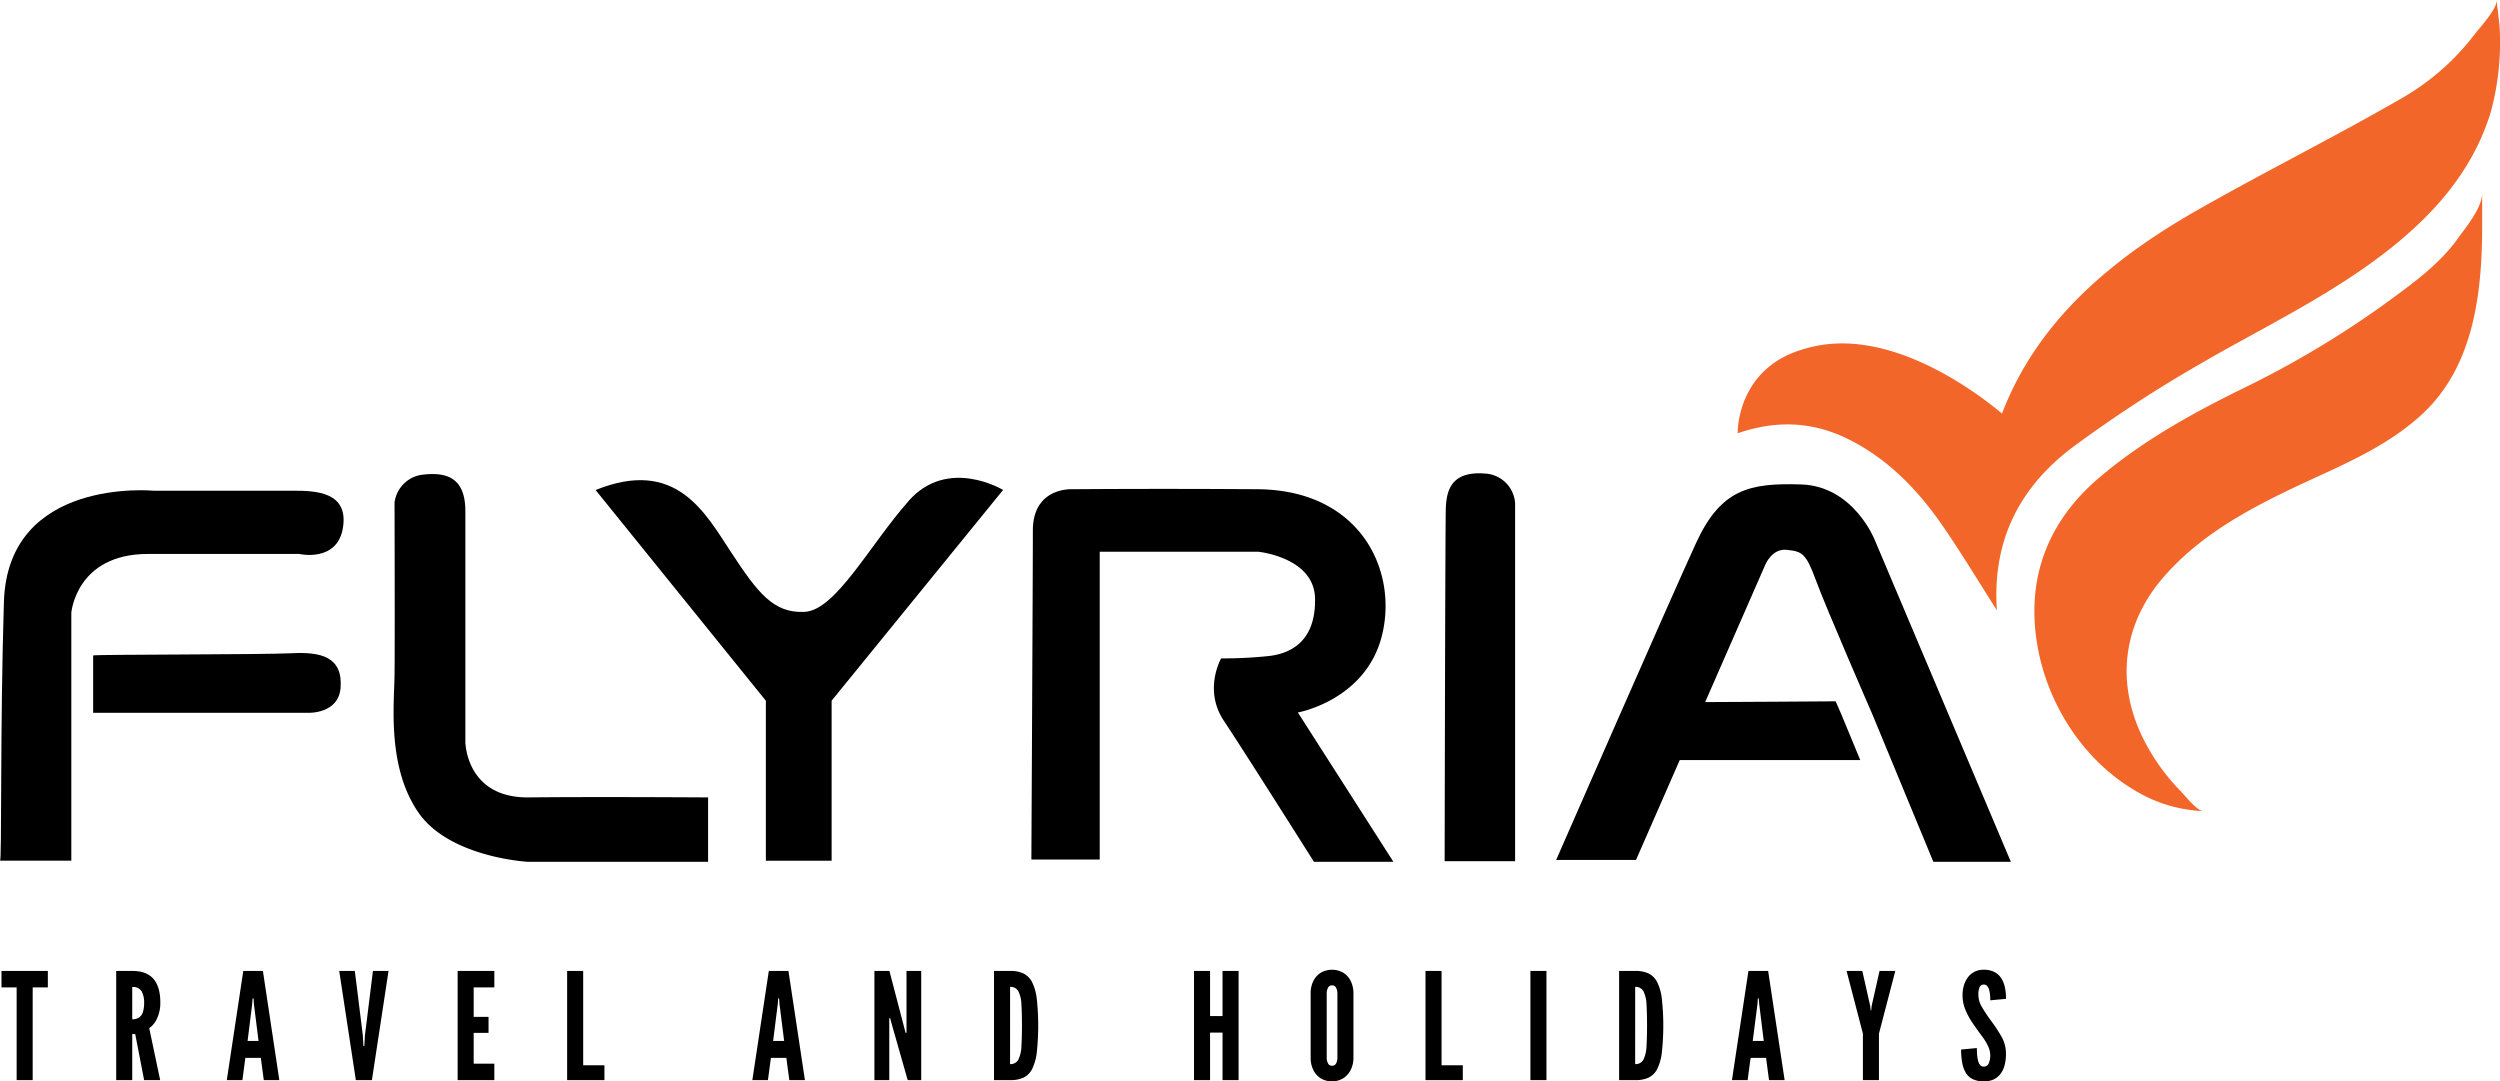 <svg xmlns="http://www.w3.org/2000/svg" viewBox="0 0 841.28 363.88"><defs><style>.cls-1{fill:#f26629;}</style></defs><g id="Layer_2" data-name="Layer 2"><g id="Layer_1-2" data-name="Layer 1"><path d="M465.07,213.76c5.4-21.9-7.38-48.88-41.89-49.13s-62.44,0-62.44,0-13.17-.74-13.17,13.86-.5,110.76-.5,110.76h23V185.67h53.36s18.83,1.86,19.1,15.72S435,220,426.48,220.81a146.82,146.82,0,0,1-15.55.75s-6.06,10.52.92,21S442.15,290,442.15,290h26.74l-32.14-50.24s22.92-4.09,28.32-26"/><path d="M499.18,159.31c-10.28-.56-12.45,5-12.65,11.88s-.39,118.62-.39,118.62h23.71V169.34a10.69,10.69,0,0,0-10.67-10"/><path d="M630.83,181.59s-7.11-18-24.7-18.57-27.07,1.68-35.37,19.68-47.09,106.67-47.09,106.67h26.87l11.75-26.83.26-.6,2.51-5.72.19-.44H626l-6.38-15.43h0L617.71,236c-13.11.13-30.93.18-43.9.26L594,190.13s2.24-5.67,7.28-5.11,6.42,1,9.78,10.21,19,45.11,19,45.11h0L650.59,290h26.08Z"/><path d="M98.8,165.13H51.64s-49-4.7-50.32,37.37S.66,290.24,0,289.62H24V206.21s1.58-19.8,25.81-19.8h50.85s12.91,3,14.76-8.91-9-12.37-16.6-12.37"/><path d="M98.27,219.82c-9.75.5-66.52.38-66.92.75v19.3h72.46s10.14.37,10.8-8.41c.78-10.43-6.59-12.13-16.34-11.64"/><path d="M177.94,268.34c-21.21.24-21.34-18.69-21.34-18.69V172.06c0-9.78-4.61-13.37-13.83-12.38a10.82,10.82,0,0,0-10,9.41s.13,48,0,58-2.51,30.81,7.9,46.15S177.55,290,177.55,290h60.73V268.34s-39.13-.25-60.34,0"/><path d="M305.76,168.59c-13.24,15-24.5,36.76-35,37.31s-15.81-6.49-24.7-20-18.57-31.93-45.64-21l57.3,70.91v53.83h22.13V235.79l57.7-70.91s-18.57-11.32-31.81,3.71"/><path class="cls-1" d="M827.06,80.34a61,61,0,0,1-6.39,7.35c-5.49,5.41-11.79,9.9-18,14.46A323.55,323.55,0,0,1,754.18,131c-16.75,8.25-33.22,17.42-47.63,29.61-16.29,13.79-24.59,32.13-21.21,54.95,3.08,20.72,15.42,40,33,50.39a48.13,48.13,0,0,0,23,7c-2-.08-6.34-5.51-7.64-6.86a69.52,69.52,0,0,1-13.14-18.89c-8.8-19-5.46-38,7.35-52.82,14.71-17.05,35.25-26.29,55-35.39,11.54-5.3,23.06-11.09,32.43-19.86,16.72-15.66,19.88-39.45,19.94-62.45,0,0,0-11.57,0-11.63,0,4.9-5.75,11.84-8.28,15.3"/><path class="cls-1" d="M833.1,11.09A82.17,82.17,0,0,1,809,32.6c-22.69,13.14-46.06,24.76-68.83,37.69C712,86.27,686,107,673.7,139.18c-7.05-5.94-33.7-26.6-59.56-23.25A46.82,46.82,0,0,0,602,119.26c-17.78,8.16-17.25,26.54-17.25,26.54,12-4.12,24.17-4.33,36.66,1.71,13.31,6.43,23.63,16.87,32.17,29.22,6.35,9.18,12.11,18.8,18.41,28.66-1.72-24.28,8.36-42.06,25.63-55A445.73,445.73,0,0,1,741,122.1c22-12.74,45-23.5,65-39.79,8.78-7.19,16.63-15.16,22.74-24.54.25-.41.56-.89.89-1.38a78.77,78.77,0,0,0,8.49-18.48,89.53,89.53,0,0,0,3-29.31l-1-8.6c.32,2.87-5.57,9.2-7,11.09"/><path d="M5.6,363.48v-31.2H.5v-5.55H16.1v5.55H11v31.2Z"/><path d="M39.1,363.48V326.73h5.4c3.23,0,5.62.9,7.15,2.69s2.3,4.43,2.3,7.91a12.15,12.15,0,0,1-1.09,5.36A8,8,0,0,1,50.22,346l3.68,17.47H48.5l-3-15.5h-1v15.5ZM44.5,343a3.83,3.83,0,0,0,2.37-.66,3.56,3.56,0,0,0,1.25-1.89,9.9,9.9,0,0,0,.38-2.9,7.88,7.88,0,0,0-.86-4,3.38,3.38,0,0,0-3.14-1.41Z"/><path d="M76.32,363.48l5.55-36.75h6.6L94,363.48H88.77l-1-7.5h-5.2l-1,7.5Zm7-13.2H87l-1.55-12.35L85.32,336H85l-.15,1.95Z"/><path d="M119.75,363.48l-5.6-36.75h5.25l2.7,21.7.2,3.55h.3l.2-3.55,2.7-21.7h5.25l-5.6,36.75Z"/><path d="M154,363.48V326.73h12.35v5.55H159.4v9.9h5v5.4h-5v10.35h6.95v5.55Z"/><path d="M190.85,363.48V326.73h5.4v31.75h7.15v5Z"/><path d="M253.17,363.48l5.55-36.75h6.6l5.55,36.75h-5.25l-1-7.5h-5.2l-1,7.5Zm7-13.2h3.7l-1.55-12.35-.15-1.95h-.3l-.15,1.95Z"/><path d="M294.25,363.48V326.73h5.05l5,19.15.45,1.7h.3V326.73H310v36.75h-4.55L300,344.33l-.45-1.7h-.3v20.85Z"/><path d="M334.5,363.48V326.73H340a10.22,10.22,0,0,1,4.4.85,6.5,6.5,0,0,1,2.9,2.9,17.14,17.14,0,0,1,1.59,5.63,85.18,85.18,0,0,1,0,18.06,17,17,0,0,1-1.59,5.6,6.33,6.33,0,0,1-2.9,2.87,10.37,10.37,0,0,1-4.4.84Zm5.4-5.4a2.92,2.92,0,0,0,2.82-1.57,11.27,11.27,0,0,0,1-4.5q.18-2.92.18-6.95t-.18-7a10.67,10.67,0,0,0-1-4.42,2.94,2.94,0,0,0-2.81-1.54Z"/><path d="M401.8,363.48V326.73h5.4v15.2h4.2v-15.2h5.4v36.75h-5.4v-16h-4.2v16Z"/><path d="M448.25,363.88a7,7,0,0,1-3.87-1.05,6.85,6.85,0,0,1-2.47-2.85,9.18,9.18,0,0,1-.86-4.05V334.28a9.14,9.14,0,0,1,.86-4.06,6.89,6.89,0,0,1,2.47-2.84,7.64,7.64,0,0,1,7.73,0,6.85,6.85,0,0,1,2.47,2.85,9.19,9.19,0,0,1,.87,4v21.65a9.19,9.19,0,0,1-.87,4.05,6.85,6.85,0,0,1-2.47,2.85A6.93,6.93,0,0,1,448.25,363.88Zm0-5.25a1.43,1.43,0,0,0,1.4-.84,4.3,4.3,0,0,0,.4-1.86V334.28a4.11,4.11,0,0,0-.43-1.86,1.43,1.43,0,0,0-1.37-.84,1.46,1.46,0,0,0-1.37.84,4,4,0,0,0-.43,1.86v21.65a4,4,0,0,0,.42,1.86A1.43,1.43,0,0,0,448.25,358.63Z"/><path d="M479.7,363.48V326.73h5.4v31.75h7.15v5Z"/><path d="M515,363.48V326.73h5.4v36.75Z"/><path d="M544.85,363.48V326.73h5.5a10.22,10.22,0,0,1,4.4.85,6.5,6.5,0,0,1,2.9,2.9,16.92,16.92,0,0,1,1.58,5.63,83.45,83.45,0,0,1,0,18.06,16.79,16.79,0,0,1-1.58,5.6,6.33,6.33,0,0,1-2.9,2.87,10.37,10.37,0,0,1-4.4.84Zm5.4-5.4a2.92,2.92,0,0,0,2.82-1.57,11.45,11.45,0,0,0,1-4.5q.18-2.92.18-6.95t-.18-7a10.83,10.83,0,0,0-1-4.42,2.94,2.94,0,0,0-2.81-1.54Z"/><path d="M582.82,363.48l5.55-36.75H595l5.55,36.75h-5.25l-1-7.5h-5.2l-1,7.5Zm7-13.2h3.7L592,337.93l-.15-1.95h-.3l-.15,1.95Z"/><path d="M626.89,363.48V347.83l-5.5-21.1h5.3l2.65,11.75.18,1.6h.15l.17-1.6,2.65-11.75h5.3l-5.5,21.1v15.65Z"/><path d="M667.54,363.88a8.16,8.16,0,0,1-3.7-.74,5.55,5.55,0,0,1-2.32-2.13,9.85,9.85,0,0,1-1.21-3.38,24,24,0,0,1-.37-4.45l5.3-.5q0,1.2.09,2.31a11,11,0,0,0,.33,2,3.32,3.32,0,0,0,.7,1.42,1.48,1.48,0,0,0,1.18.52,1.73,1.73,0,0,0,1.7-1.11,6.43,6.43,0,0,0,.5-2.69,7.45,7.45,0,0,0-.82-3.27,19.16,19.16,0,0,0-2-3.23c-1.3-1.73-2.43-3.34-3.41-4.82a22.65,22.65,0,0,1-2.27-4.38,12.42,12.42,0,0,1-.82-4.5,11.57,11.57,0,0,1,.48-3.41,8.38,8.38,0,0,1,1.39-2.73,6.46,6.46,0,0,1,2.21-1.81,6.62,6.62,0,0,1,3-.65,8.09,8.09,0,0,1,3.52.7,6,6,0,0,1,2.32,2,9,9,0,0,1,1.3,3.09,17.33,17.33,0,0,1,.41,4l-5.3.5c0-.62,0-1.24-.08-1.86a9.13,9.13,0,0,0-.32-1.71,3,3,0,0,0-.65-1.25,1.4,1.4,0,0,0-1.1-.48,1.46,1.46,0,0,0-1.45.89,6.4,6.4,0,0,0-.4,2.51,8,8,0,0,0,1.13,4.05,52.75,52.75,0,0,0,3,4.55,53.12,53.12,0,0,1,3.72,5.65,11.6,11.6,0,0,1,1.43,5.7,15.07,15.07,0,0,1-.42,3.66,8.44,8.44,0,0,1-1.34,2.94,6.27,6.27,0,0,1-2.32,1.95A7.61,7.61,0,0,1,667.54,363.88Z"/></g></g></svg>